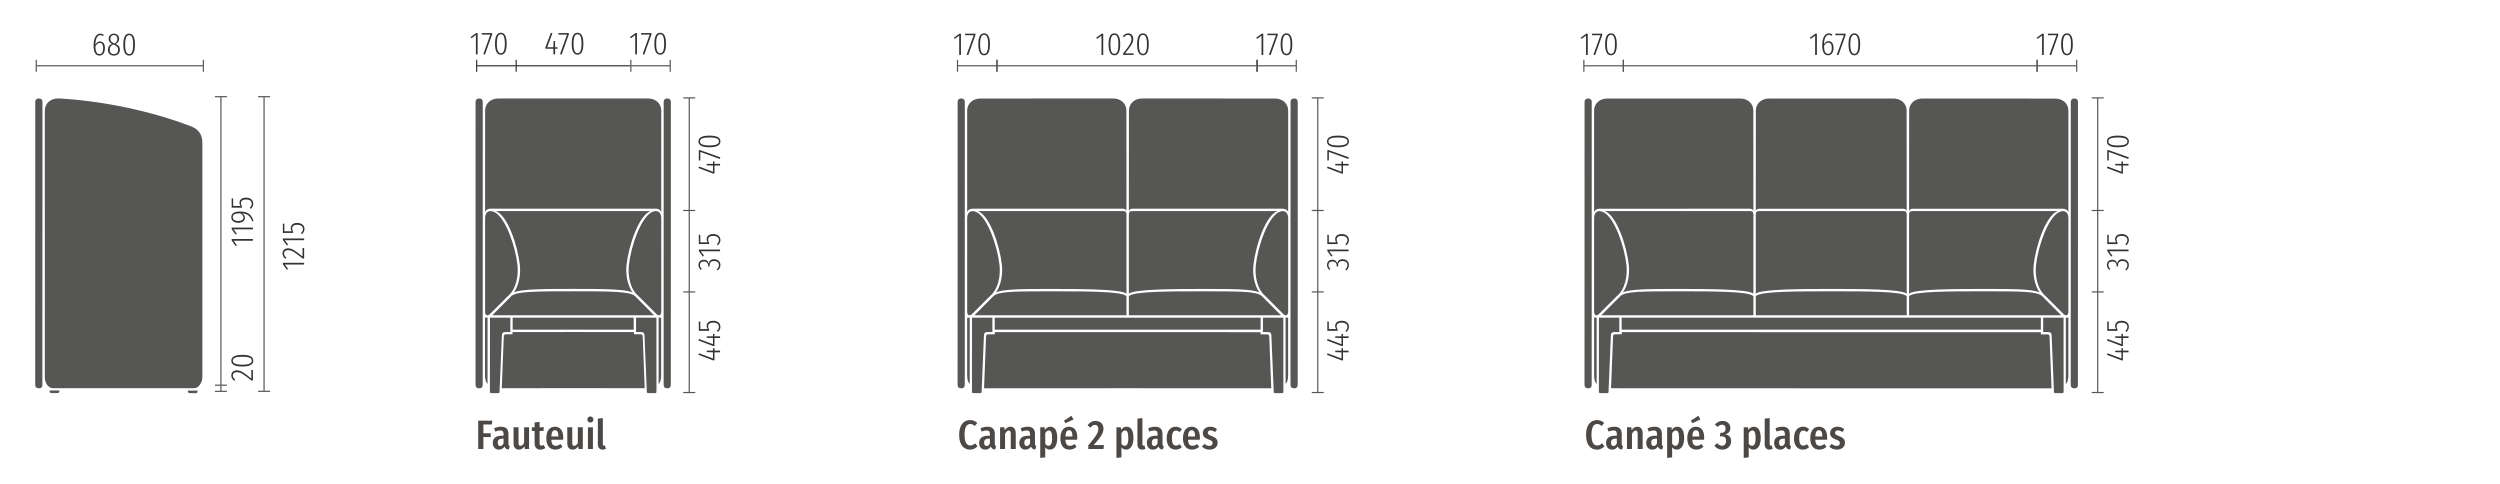 <?xml version="1.0" encoding="UTF-8"?>
<!-- Generator: Adobe Illustrator 26.2.1, SVG Export Plug-In . SVG Version: 6.00 Build 0)  -->
<svg xmlns="http://www.w3.org/2000/svg" xmlns:xlink="http://www.w3.org/1999/xlink" version="1.1" id="Ebene_1" x="0px" y="0px" viewBox="0 0 1420 275" style="enable-background:new 0 0 1420 275;" xml:space="preserve">
<style type="text/css">
	.st0{fill:#4C4846;}
	.st1{fill:#565655;}
	.st2{fill:none;stroke:#565655;stroke-width:0.679;stroke-miterlimit:3.864;}
	.st3{fill:#333333;}
	.st4{fill:none;stroke:#333333;stroke-width:0.679;stroke-miterlimit:3.864;}
</style>
<g>
	<path class="st0" d="M271.621,238.925h8.048l-0.322,2.185h-4.783v4.989h4.162v2.162h-4.162v6.783h-2.943V238.925z"></path>
	<path class="st0" d="M289.559,253.457l-0.598,1.886c-1.219-0.138-2.024-0.575-2.415-1.747c-0.782,1.311-1.955,1.793-3.173,1.793   c-2.139,0-3.472-1.563-3.472-3.794c0-2.645,1.748-4.093,5.013-4.093h1.104v-0.874c0-1.472-0.483-2.139-1.863-2.139   c-0.851,0-1.793,0.229-2.852,0.644l-0.644-1.886c1.311-0.574,2.713-0.873,3.955-0.873c2.989,0,4.185,1.586,4.185,4.116v5.519   C288.8,252.836,289.007,253.228,289.559,253.457z M286.018,251.778v-2.598h-0.805c-1.541,0-2.483,0.598-2.483,2.23   c0,1.287,0.529,1.932,1.403,1.932C284.959,253.343,285.581,252.79,286.018,251.778z"></path>
	<path class="st0" d="M300.507,255.044h-2.461l-0.138-1.609c-0.759,1.219-1.748,1.954-3.196,1.954c-1.886,0-3.012-1.402-3.012-3.518   v-9.176h2.828v8.945c0,1.058,0.368,1.609,1.127,1.609c0.828,0,1.495-0.667,2.023-1.701v-8.854h2.829V255.044z"></path>
	<path class="st0" d="M309.753,254.469c-0.782,0.621-1.817,0.92-2.736,0.92c-2.254,0-3.357-1.402-3.357-3.564v-7.059h-1.563v-2.07   h1.563v-2.736l2.828-0.345v3.081h2.461l-0.299,2.07h-2.162v7.059c0,0.806,0.299,1.288,1.081,1.288c0.391,0,0.736-0.138,1.173-0.391   L309.753,254.469z"></path>
	<path class="st0" d="M319.849,249.778h-6.691c0.161,2.69,1.104,3.449,2.506,3.449c0.966,0,1.748-0.322,2.667-1.035l1.173,1.563   c-0.989,0.92-2.299,1.633-4.024,1.633c-3.334,0-5.174-2.392-5.174-6.415c0-3.955,1.725-6.6,4.875-6.6   c2.967,0,4.737,2.139,4.737,6.186C319.918,248.974,319.872,249.434,319.849,249.778z M317.158,247.755   c0-2.254-0.575-3.381-1.954-3.381c-1.173,0-1.909,0.851-2.047,3.541h4.001V247.755z"></path>
	<path class="st0" d="M331.027,255.044h-2.46l-0.138-1.609c-0.759,1.219-1.748,1.954-3.196,1.954c-1.886,0-3.012-1.402-3.012-3.518   v-9.176h2.828v8.945c0,1.058,0.368,1.609,1.127,1.609c0.828,0,1.495-0.667,2.023-1.701v-8.854h2.829V255.044z"></path>
	<path class="st0" d="M337.054,238.304c0,0.966-0.69,1.701-1.725,1.701c-1.012,0-1.725-0.759-1.725-1.701   c0-0.989,0.712-1.748,1.725-1.748C336.364,236.556,337.054,237.314,337.054,238.304z M336.778,255.044h-2.829v-12.325h2.829   V255.044z"></path>
	<path class="st0" d="M339.585,252.469v-14.694l2.828-0.299v14.901c0,0.437,0.161,0.735,0.598,0.735   c0.207,0,0.414-0.069,0.552-0.115l0.552,1.955c-0.414,0.229-1.081,0.437-1.771,0.437   C340.643,255.389,339.585,254.285,339.585,252.469z"></path>
</g>
<g>
	<path class="st0" d="M555.117,240.258l-1.449,1.702c-0.805-0.736-1.61-1.127-2.53-1.127c-1.885,0-3.265,1.518-3.265,6.14   c0,4.461,1.357,6.07,3.289,6.07c1.126,0,1.931-0.598,2.69-1.241l1.403,1.655c-0.874,0.989-2.345,1.932-4.231,1.932   c-3.679,0-6.231-2.736-6.231-8.416c0-5.656,2.69-8.37,6.231-8.37C552.679,238.603,553.944,239.2,555.117,240.258z"></path>
	<path class="st0" d="M565.812,253.457l-0.598,1.886c-1.219-0.138-2.024-0.575-2.415-1.747c-0.782,1.311-1.955,1.793-3.173,1.793   c-2.139,0-3.472-1.563-3.472-3.794c0-2.645,1.748-4.093,5.013-4.093h1.104v-0.874c0-1.472-0.483-2.139-1.863-2.139   c-0.851,0-1.793,0.229-2.852,0.644l-0.644-1.886c1.311-0.574,2.713-0.873,3.955-0.873c2.989,0,4.185,1.586,4.185,4.116v5.519   C565.053,252.836,565.26,253.228,565.812,253.457z M562.271,251.778v-2.598h-0.805c-1.541,0-2.483,0.598-2.483,2.23   c0,1.287,0.529,1.932,1.403,1.932C561.212,253.343,561.833,252.79,562.271,251.778z"></path>
	<path class="st0" d="M576.943,246.122v8.922h-2.828v-8.554c0-1.334-0.345-1.955-1.127-1.955s-1.495,0.713-2.115,1.908v8.601h-2.829   v-12.349h2.438l0.23,1.656c0.828-1.242,1.793-1.978,3.219-1.978C575.794,242.374,576.943,243.753,576.943,246.122z"></path>
	<path class="st0" d="M588.627,253.457l-0.598,1.886c-1.219-0.138-2.024-0.575-2.415-1.747c-0.782,1.311-1.955,1.793-3.173,1.793   c-2.139,0-3.472-1.563-3.472-3.794c0-2.645,1.748-4.093,5.013-4.093h1.104v-0.874c0-1.472-0.483-2.139-1.863-2.139   c-0.851,0-1.793,0.229-2.852,0.644l-0.644-1.886c1.311-0.574,2.713-0.873,3.955-0.873c2.989,0,4.185,1.586,4.185,4.116v5.519   C587.869,252.836,588.076,253.228,588.627,253.457z M585.086,251.778v-2.598h-0.805c-1.541,0-2.483,0.598-2.483,2.23   c0,1.287,0.529,1.932,1.403,1.932C584.028,253.343,584.649,252.79,585.086,251.778z"></path>
	<path class="st0" d="M600.518,248.835c0,3.979-1.563,6.554-4.185,6.554c-1.104,0-1.978-0.46-2.644-1.334v5.727l-2.829,0.321   v-17.407h2.483l0.138,1.495c0.851-1.242,1.908-1.816,3.15-1.816C599.23,242.374,600.518,244.719,600.518,248.835z M597.597,248.858   c0-3.312-0.667-4.346-1.862-4.346c-0.851,0-1.541,0.689-2.046,1.563v5.933c0.482,0.759,1.081,1.219,1.862,1.219   C596.792,253.228,597.597,252.077,597.597,248.858z"></path>
	<path class="st0" d="M611.834,249.778h-6.691c0.161,2.69,1.104,3.449,2.506,3.449c0.966,0,1.748-0.322,2.667-1.035l1.173,1.563   c-0.989,0.92-2.299,1.633-4.024,1.633c-3.334,0-5.174-2.392-5.174-6.415c0-3.955,1.725-6.6,4.875-6.6   c2.967,0,4.737,2.139,4.737,6.186C611.903,248.974,611.857,249.434,611.834,249.778z M605.143,240.351l-0.805-1.403l4.254-2.806   l1.15,2.116L605.143,240.351z M609.144,247.755c0-2.254-0.575-3.381-1.954-3.381c-1.173,0-1.909,0.851-2.047,3.541h4.001V247.755z"></path>
	<path class="st0" d="M626.761,243.362c0,2.668-1.265,4.576-5.542,9.428h5.84l-0.299,2.254h-8.6v-2.093   c4.622-5.519,5.68-7.105,5.68-9.404c0-1.472-0.736-2.23-1.885-2.23c-0.989,0-1.656,0.506-2.507,1.586l-1.702-1.287   c1.127-1.656,2.622-2.53,4.484-2.53C625.128,239.085,626.761,240.971,626.761,243.362z"></path>
	<path class="st0" d="M643.803,248.835c0,3.979-1.563,6.554-4.185,6.554c-1.104,0-1.978-0.46-2.644-1.334v5.727l-2.829,0.321   v-17.407h2.483l0.138,1.495c0.851-1.242,1.908-1.816,3.15-1.816C642.516,242.374,643.803,244.719,643.803,248.835z    M640.883,248.858c0-3.312-0.667-4.346-1.862-4.346c-0.851,0-1.541,0.689-2.046,1.563v5.933c0.483,0.759,1.081,1.219,1.862,1.219   C640.078,253.228,640.883,252.077,640.883,248.858z"></path>
	<path class="st0" d="M646.06,252.469v-14.694l2.828-0.299v14.901c0,0.437,0.161,0.735,0.598,0.735c0.207,0,0.414-0.069,0.552-0.115   l0.552,1.955c-0.414,0.229-1.081,0.437-1.771,0.437C647.117,255.389,646.06,254.285,646.06,252.469z"></path>
	<path class="st0" d="M661.053,253.457l-0.598,1.886c-1.219-0.138-2.024-0.575-2.415-1.747c-0.782,1.311-1.955,1.793-3.173,1.793   c-2.139,0-3.472-1.563-3.472-3.794c0-2.645,1.748-4.093,5.013-4.093h1.104v-0.874c0-1.472-0.483-2.139-1.863-2.139   c-0.851,0-1.793,0.229-2.852,0.644l-0.644-1.886c1.311-0.574,2.713-0.873,3.955-0.873c2.989,0,4.185,1.586,4.185,4.116v5.519   C660.294,252.836,660.501,253.228,661.053,253.457z M657.512,251.778v-2.598h-0.805c-1.541,0-2.483,0.598-2.483,2.23   c0,1.287,0.529,1.932,1.403,1.932C656.454,253.343,657.075,252.79,657.512,251.778z"></path>
	<path class="st0" d="M671.289,243.776l-1.219,1.633c-0.69-0.529-1.334-0.828-2.093-0.828c-1.449,0-2.322,1.15-2.322,4.347   s0.943,4.185,2.299,4.185c0.805,0,1.357-0.299,2.069-0.805l1.265,1.679c-0.989,0.896-2.116,1.402-3.449,1.402   c-3.196,0-5.151-2.322-5.151-6.415c0-4.116,2-6.6,5.104-6.6C669.219,242.374,670.276,242.834,671.289,243.776z"></path>
	<path class="st0" d="M681.477,249.778h-6.691c0.161,2.69,1.104,3.449,2.506,3.449c0.966,0,1.748-0.322,2.667-1.035l1.173,1.563   c-0.989,0.92-2.299,1.633-4.024,1.633c-3.334,0-5.174-2.392-5.174-6.415c0-3.955,1.725-6.6,4.875-6.6   c2.967,0,4.737,2.139,4.737,6.186C681.546,248.974,681.5,249.434,681.477,249.778z M678.787,247.755   c0-2.254-0.575-3.381-1.955-3.381c-1.173,0-1.909,0.851-2.047,3.541h4.001V247.755z"></path>
	<path class="st0" d="M691.275,243.822l-1.081,1.587c-0.874-0.598-1.701-0.943-2.621-0.943c-0.966,0-1.541,0.483-1.541,1.357   c0,0.805,0.391,1.219,2.253,1.886c2.138,0.759,3.334,1.725,3.334,3.816c0,2.461-2.046,3.863-4.599,3.863   c-1.817,0-3.312-0.713-4.3-1.725l1.38-1.54c0.851,0.712,1.793,1.172,2.828,1.172c1.104,0,1.817-0.574,1.817-1.563   c0-1.104-0.506-1.472-2.392-2.161c-2.23-0.782-3.15-1.909-3.15-3.61c0-2.023,1.656-3.587,4.231-3.587   C688.976,242.374,690.264,242.902,691.275,243.822z"></path>
</g>
<g>
	<path class="st0" d="M911.202,240.258l-1.448,1.702c-0.805-0.736-1.609-1.127-2.529-1.127c-1.886,0-3.266,1.518-3.266,6.14   c0,4.461,1.356,6.07,3.288,6.07c1.127,0,1.932-0.598,2.69-1.241l1.403,1.655c-0.874,0.989-2.346,1.932-4.231,1.932   c-3.68,0-6.231-2.736-6.231-8.416c0-5.656,2.69-8.37,6.231-8.37C908.765,238.603,910.029,239.2,911.202,240.258z"></path>
	<path class="st0" d="M921.897,253.457l-0.599,1.886c-1.219-0.138-2.023-0.575-2.414-1.747c-0.782,1.311-1.955,1.793-3.174,1.793   c-2.138,0-3.472-1.563-3.472-3.794c0-2.645,1.747-4.093,5.013-4.093h1.104v-0.874c0-1.472-0.482-2.139-1.862-2.139   c-0.851,0-1.794,0.229-2.852,0.644l-0.644-1.886c1.311-0.574,2.713-0.873,3.955-0.873c2.989,0,4.186,1.586,4.186,4.116v5.519   C921.139,252.836,921.345,253.228,921.897,253.457z M918.355,251.778v-2.598h-0.805c-1.54,0-2.483,0.598-2.483,2.23   c0,1.287,0.529,1.932,1.402,1.932C917.298,253.343,917.919,252.79,918.355,251.778z"></path>
	<path class="st0" d="M933.029,246.122v8.922H930.2v-8.554c0-1.334-0.345-1.955-1.126-1.955c-0.782,0-1.495,0.713-2.116,1.908v8.601   h-2.828v-12.349h2.438l0.229,1.656c0.828-1.242,1.794-1.978,3.22-1.978C931.879,242.374,933.029,243.753,933.029,246.122z"></path>
	<path class="st0" d="M944.714,253.457l-0.599,1.886c-1.219-0.138-2.023-0.575-2.414-1.747c-0.782,1.311-1.955,1.793-3.174,1.793   c-2.138,0-3.472-1.563-3.472-3.794c0-2.645,1.747-4.093,5.013-4.093h1.104v-0.874c0-1.472-0.482-2.139-1.862-2.139   c-0.851,0-1.794,0.229-2.852,0.644l-0.644-1.886c1.311-0.574,2.713-0.873,3.955-0.873c2.989,0,4.186,1.586,4.186,4.116v5.519   C943.955,252.836,944.161,253.228,944.714,253.457z M941.172,251.778v-2.598h-0.805c-1.54,0-2.483,0.598-2.483,2.23   c0,1.287,0.529,1.932,1.402,1.932C940.114,253.343,940.735,252.79,941.172,251.778z"></path>
	<path class="st0" d="M956.604,248.835c0,3.979-1.563,6.554-4.186,6.554c-1.104,0-1.978-0.46-2.645-1.334v5.727l-2.828,0.321   v-17.407h2.483l0.138,1.495c0.852-1.242,1.909-1.816,3.15-1.816C955.316,242.374,956.604,244.719,956.604,248.835z    M953.684,248.858c0-3.312-0.667-4.346-1.862-4.346c-0.851,0-1.541,0.689-2.047,1.563v5.933c0.483,0.759,1.081,1.219,1.863,1.219   C952.879,253.228,953.684,252.077,953.684,248.858z"></path>
	<path class="st0" d="M967.92,249.778h-6.691c0.16,2.69,1.104,3.449,2.506,3.449c0.966,0,1.748-0.322,2.668-1.035l1.173,1.563   c-0.989,0.92-2.3,1.633-4.024,1.633c-3.334,0-5.174-2.392-5.174-6.415c0-3.955,1.725-6.6,4.875-6.6   c2.966,0,4.736,2.139,4.736,6.186C967.988,248.974,967.942,249.434,967.92,249.778z M961.229,240.351l-0.806-1.403l4.255-2.806   l1.149,2.116L961.229,240.351z M965.229,247.755c0-2.254-0.575-3.381-1.955-3.381c-1.173,0-1.908,0.851-2.046,3.541h4.001V247.755z   "></path>
	<path class="st0" d="M982.848,243.063c0,1.932-1.035,3.15-2.967,3.656c2.023,0.253,3.403,1.495,3.403,3.84   c0,2.599-1.84,4.829-5.036,4.829c-1.908,0-3.334-0.781-4.507-2.253l1.609-1.403c0.897,0.966,1.656,1.449,2.76,1.449   c1.334,0,2.3-0.966,2.3-2.736c0-2.047-1.104-2.599-2.576-2.599h-0.988l0.321-2.001h0.667c1.334,0,2.3-0.827,2.3-2.483   c0-1.38-0.782-2.139-2.001-2.139c-0.988,0-1.839,0.46-2.621,1.288l-1.448-1.449c1.287-1.333,2.736-1.978,4.392-1.978   C981.215,239.085,982.848,240.902,982.848,243.063z"></path>
	<path class="st0" d="M1000.097,248.835c0,3.979-1.563,6.554-4.186,6.554c-1.104,0-1.978-0.46-2.645-1.334v5.727l-2.828,0.321   v-17.407h2.483l0.138,1.495c0.852-1.242,1.909-1.816,3.15-1.816C998.809,242.374,1000.097,244.719,1000.097,248.835z    M997.176,248.858c0-3.312-0.667-4.346-1.862-4.346c-0.851,0-1.541,0.689-2.047,1.563v5.933c0.483,0.759,1.081,1.219,1.863,1.219   C996.371,253.228,997.176,252.077,997.176,248.858z"></path>
	<path class="st0" d="M1002.353,252.469v-14.694l2.829-0.299v14.901c0,0.437,0.16,0.735,0.598,0.735   c0.207,0,0.414-0.069,0.552-0.115l0.552,1.955c-0.414,0.229-1.081,0.437-1.771,0.437   C1003.41,255.389,1002.353,254.285,1002.353,252.469z"></path>
	<path class="st0" d="M1017.347,253.457l-0.599,1.886c-1.219-0.138-2.023-0.575-2.414-1.747c-0.782,1.311-1.955,1.793-3.174,1.793   c-2.138,0-3.472-1.563-3.472-3.794c0-2.645,1.747-4.093,5.013-4.093h1.104v-0.874c0-1.472-0.482-2.139-1.862-2.139   c-0.851,0-1.794,0.229-2.852,0.644l-0.644-1.886c1.311-0.574,2.713-0.873,3.955-0.873c2.989,0,4.186,1.586,4.186,4.116v5.519   C1016.588,252.836,1016.794,253.228,1017.347,253.457z M1013.805,251.778v-2.598H1013c-1.54,0-2.483,0.598-2.483,2.23   c0,1.287,0.529,1.932,1.402,1.932C1012.747,253.343,1013.368,252.79,1013.805,251.778z"></path>
	<path class="st0" d="M1027.581,243.776l-1.219,1.633c-0.689-0.529-1.333-0.828-2.092-0.828c-1.449,0-2.323,1.15-2.323,4.347   s0.943,4.185,2.3,4.185c0.805,0,1.356-0.299,2.069-0.805l1.265,1.679c-0.988,0.896-2.115,1.402-3.449,1.402   c-3.196,0-5.15-2.322-5.15-6.415c0-4.116,2-6.6,5.104-6.6C1025.512,242.374,1026.569,242.834,1027.581,243.776z"></path>
	<path class="st0" d="M1037.771,249.778h-6.691c0.16,2.69,1.104,3.449,2.506,3.449c0.966,0,1.748-0.322,2.668-1.035l1.173,1.563   c-0.989,0.92-2.3,1.633-4.024,1.633c-3.334,0-5.174-2.392-5.174-6.415c0-3.955,1.725-6.6,4.875-6.6   c2.966,0,4.736,2.139,4.736,6.186C1037.839,248.974,1037.793,249.434,1037.771,249.778z M1035.08,247.755   c0-2.254-0.575-3.381-1.955-3.381c-1.173,0-1.908,0.851-2.046,3.541h4.001V247.755z"></path>
	<path class="st0" d="M1047.567,243.822l-1.08,1.587c-0.874-0.598-1.702-0.943-2.622-0.943c-0.966,0-1.54,0.483-1.54,1.357   c0,0.805,0.391,1.219,2.253,1.886c2.139,0.759,3.335,1.725,3.335,3.816c0,2.461-2.047,3.863-4.6,3.863   c-1.816,0-3.311-0.713-4.3-1.725l1.38-1.54c0.851,0.712,1.793,1.172,2.828,1.172c1.104,0,1.816-0.574,1.816-1.563   c0-1.104-0.506-1.472-2.392-2.161c-2.23-0.782-3.15-1.909-3.15-3.61c0-2.023,1.656-3.587,4.231-3.587   C1045.269,242.374,1046.556,242.902,1047.567,243.822z"></path>
</g>
<g>
	<path class="st1" d="M28.224,221.775l-0.034,0.806c0,0,0.305,0.699,0.684,0.699h4.083c0.381,0,0.703-0.684,0.703-0.684l0.086-0.816   L28.224,221.775z"></path>
	<path class="st1" d="M106.641,221.845l0.115,0.77c0,0,0.319,0.684,0.703,0.684h4.083c0.381,0,0.686-0.698,0.686-0.698l-0.029-0.718   L106.641,221.845z"></path>
	<path class="st1" d="M25.466,62.727c0-4.082,3.442-7.07,8.126-6.804c23.931,1.361,51.42,6.804,74.952,15.85   c4.016,1.543,6.404,4.401,6.404,9.432l-0.003,133.188c0,2.724-2.042,6.122-4.761,6.122H30.225c-2.721,0-4.761-2.719-4.761-6.122   L25.466,62.727z"></path>
	<path class="st1" d="M20.024,57.975c0-1.512,0.914-2.052,2.042-2.052c1.126,0,2.04,0.54,2.04,2.052l-0.024,160.57   c-0.045,1.384-0.626,1.999-1.958,2.013c-1.414,0.017-2.081-0.677-2.124-2.013L20.024,57.975z"></path>
</g>
<path class="st2" d="M125.491,54.922v167.357 M122.088,222.279h6.804"></path>
<line class="st2" x1="122.087" y1="54.923" x2="128.891" y2="54.923"></line>
<path class="st2" d="M146.579,54.923h6.802 M149.98,54.923V222.28 M146.579,222.28h6.802"></path>
<line class="st2" x1="122.087" y1="218.783" x2="128.891" y2="218.783"></line>
<g>
	<path class="st3" d="M172.751,149.254v0.99h-10.965l1.836,2.539l-0.702,0.468l-2.251-3.151v-0.846H172.751z"></path>
	<path class="st3" d="M163.55,141.045c2.341,0,3.926,1.171,8.301,4.664v-4.934l0.9,0.145v5.905h-0.847   c-4.825-3.854-6.211-4.735-8.318-4.735c-1.44,0-2.25,0.756-2.25,1.926c0,0.973,0.504,1.657,1.35,2.305l-0.504,0.685   c-1.152-0.864-1.71-1.818-1.71-3.024C160.472,142.144,161.768,141.045,163.55,141.045z"></path>
	<path class="st3" d="M172.751,135.43v0.99h-10.965l1.836,2.539l-0.702,0.469l-2.251-3.151v-0.846H172.751z"></path>
	<path class="st3" d="M161.516,127.131v4.213h4.178c-0.343-0.504-0.576-1.062-0.576-1.782c0-1.765,1.368-2.935,3.744-2.935   c2.432,0,4.088,1.333,4.088,3.403c0,1.261-0.54,2.197-1.459,2.971l-0.558-0.63c0.756-0.648,1.152-1.333,1.152-2.341   c0-1.458-1.188-2.358-3.241-2.358c-2.089,0-2.898,0.882-2.898,2.143c0,0.702,0.197,1.152,0.558,1.729v0.756h-5.834v-5.329   L161.516,127.131z"></path>
</g>
<g>
	<path class="st3" d="M134.462,210.364c2.341,0,3.926,1.171,8.301,4.663v-4.934l0.9,0.145v5.906h-0.847   c-4.825-3.854-6.211-4.736-8.318-4.736c-1.44,0-2.25,0.756-2.25,1.927c0,0.972,0.504,1.657,1.35,2.305l-0.504,0.685   c-1.152-0.865-1.71-1.818-1.71-3.025C131.384,211.463,132.68,210.364,134.462,210.364z"></path>
	<path class="st3" d="M137.631,201.562c4.268,0,6.23,1.152,6.23,3.295c0,2.178-1.999,3.33-6.248,3.33   c-4.268,0-6.229-1.152-6.229-3.33C131.384,202.715,133.364,201.562,137.631,201.562z M137.613,207.144   c3.889,0,5.401-0.81,5.401-2.286c0-1.459-1.477-2.251-5.384-2.251c-3.906,0-5.401,0.774-5.401,2.251   C132.229,206.315,133.725,207.144,137.613,207.144z"></path>
</g>
<g>
	<path class="st3" d="M143.663,135.737v0.99h-10.966l1.837,2.539l-0.702,0.469l-2.251-3.151v-0.846H143.663z"></path>
	<path class="st3" d="M143.663,129.275v0.99h-10.966l1.837,2.539l-0.702,0.468l-2.251-3.151v-0.846H143.663z"></path>
	<path class="st3" d="M136.263,120.148c4.825,0,6.536,1.854,7.742,5.312l-0.773,0.252c-0.973-2.737-2.449-4.339-5.708-4.52   c1.008,0.576,1.62,1.422,1.62,2.485c0,1.62-1.423,2.881-3.799,2.881c-2.611,0-3.962-1.387-3.962-3.187   C131.383,121.174,133.13,120.148,136.263,120.148z M136.461,121.156c-2.971,0-4.249,0.648-4.249,2.179   c0,1.351,0.99,2.197,3.15,2.197c1.944,0,2.935-0.792,2.935-2.017C138.297,122.543,137.649,121.805,136.461,121.156z"></path>
	<path class="st3" d="M132.428,112.768v4.213h4.177c-0.342-0.504-0.576-1.062-0.576-1.782c0-1.765,1.369-2.935,3.745-2.935   c2.431,0,4.088,1.333,4.088,3.403c0,1.261-0.54,2.197-1.459,2.971l-0.558-0.63c0.756-0.648,1.152-1.333,1.152-2.341   c0-1.458-1.188-2.358-3.241-2.358c-2.089,0-2.899,0.882-2.899,2.143c0,0.702,0.198,1.152,0.559,1.729v0.756h-5.834v-5.329   L132.428,112.768z"></path>
</g>
<line class="st2" x1="20.588" y1="37.367" x2="115.513" y2="37.367"></line>
<line class="st2" x1="20.588" y1="40.768" x2="20.588" y2="33.966"></line>
<line class="st2" x1="115.512" y1="40.768" x2="115.512" y2="33.966"></line>
<g>
	<path class="st3" d="M59.603,27.315c0,2.791-1.296,4.268-3.097,4.268c-2.431,0-3.349-2.323-3.349-5.636   c0-4.357,1.458-6.842,3.817-6.842c0.81,0,1.422,0.27,1.962,0.72l-0.432,0.667c-0.486-0.36-0.954-0.541-1.548-0.541   c-1.692,0-2.701,2.053-2.791,5.33c0.648-1.098,1.549-1.746,2.665-1.746C58.342,23.534,59.603,24.722,59.603,27.315z M58.595,27.351   c0-2.143-0.811-2.989-1.909-2.989c-1.044,0-1.909,0.774-2.503,1.98c0.054,2.827,0.702,4.394,2.323,4.394   C57.892,30.736,58.595,29.458,58.595,27.351z"></path>
	<path class="st3" d="M68.099,28.251c0,2.07-1.404,3.331-3.439,3.331c-2.071,0-3.385-1.314-3.385-3.313   c0-1.603,0.811-2.719,2.323-3.385c-1.314-0.648-1.873-1.44-1.873-2.755c0-2.017,1.422-3.025,2.971-3.025   c1.513,0,2.971,0.937,2.971,3.007c0,1.278-0.594,2.107-1.945,2.881C67.36,25.73,68.099,26.631,68.099,28.251z M67.072,28.251   c0-1.495-0.63-2.089-2.269-2.809l-0.522-0.216c-1.368,0.63-1.98,1.548-1.98,3.043c0,1.71,0.972,2.484,2.377,2.484   C66.118,30.754,67.072,29.962,67.072,28.251z M64.569,24.488l0.504,0.216c1.116-0.702,1.603-1.44,1.603-2.575   c0-1.548-0.811-2.232-1.981-2.232c-1.134,0-1.98,0.684-1.98,2.232C62.715,23.426,63.327,23.912,64.569,24.488z"></path>
	<path class="st3" d="M76.667,25.353c0,4.267-1.152,6.23-3.295,6.23c-2.179,0-3.331-1.999-3.331-6.248   c0-4.267,1.152-6.23,3.331-6.23C75.514,19.104,76.667,21.085,76.667,25.353z M71.085,25.334c0,3.889,0.81,5.402,2.287,5.402   c1.458,0,2.25-1.477,2.25-5.384s-0.774-5.402-2.25-5.402C71.913,19.951,71.085,21.445,71.085,25.334z"></path>
</g>
<g>
	<path class="st1" d="M900.026,57.99c0-1.512,0.912-2.052,2.04-2.052s2.042,0.54,2.042,2.052l-0.026,160.57   c-0.046,1.384-0.626,1.999-1.958,2.013c-1.414,0.017-2.081-0.677-2.124-2.013L900.026,57.99z"></path>
	<path class="st1" d="M1176.206,57.99c0-1.512,0.914-2.052,2.04-2.052c1.128,0,2.042,0.54,2.042,2.052l-0.026,160.57   c-0.046,1.384-0.626,1.999-1.958,2.013c-1.414,0.017-2.081-0.677-2.124-2.013L1176.206,57.99z"></path>
	<path class="st1" d="M919.764,180.423l-11.57-0.005c0,0-0.005,25.997-0.029,42.183c0,0.374,0.305,0.698,0.689,0.698h4.08   c0.384,0,0.684-0.24,0.703-0.684c0.134-3.254,0.734-17.616,1.332-31.973c0.057-1.361,0.458-2.04,2.042-2.04h2.746L919.764,180.423z   "></path>
	<path class="st1" d="M1160.53,180.423l11.57-0.005c0,0,0.008,25.997,0.029,42.183c0,0.374-0.307,0.698-0.686,0.698h-4.083   c-0.381,0-0.686-0.24-0.703-0.684c-0.134-3.254-0.732-17.616-1.332-31.973c-0.057-1.361-0.456-2.04-2.04-2.04h-2.748   L1160.53,180.423z"></path>
</g>
<polygon class="st1" points="1040.148,180.437 1159.202,180.437 1159.202,187.243 1040.148,187.243 921.091,187.243   921.091,180.437 "></polygon>
<g>
	<path class="st1" d="M905.446,123.972c0-4.082,2.741-4.8,5.441-3.403c6.125,3.173,11.721,19.097,12.926,29.935   c0.679,6.12-0.679,13.781-5.443,17.69l-10.205,10.205c-1.358,1.359-2.719,0.679-2.719-1.361V123.972z"></path>
	<path class="st1" d="M1174.848,123.972c0-4.082-2.741-4.8-5.441-3.403c-6.122,3.173-11.721,19.097-12.926,29.935   c-0.682,6.12,0.679,13.781,5.443,17.69l10.205,10.205c1.361,1.359,2.719,0.679,2.719-1.361V123.972z"></path>
	<path class="st1" d="M953.066,165.47c-20.41,0-29.933,0-32.693,2.724l-10.848,10.884h43.541h42.859v-10.884   C993.168,165.47,973.476,165.47,953.066,165.47"></path>
	<path class="st1" d="M995.926,166.83c-2.719-2.719-27.674-2.719-42.852-2.719c-15.178,0-27.451,0-31.301,2.04   c2.981-4.171,3.963-10.594,3.401-15.648c-1.205-10.836-6.804-27.891-13.606-30.615h82.318c1.385,0,2.04,0.329,2.04,2.045V166.83z"></path>
	<path class="st1" d="M1127.227,165.47c20.41,0,29.933,0,32.693,2.724l10.845,10.884h-43.538h-42.862v-10.884   C1087.125,165.47,1106.817,165.47,1127.227,165.47"></path>
	<path class="st1" d="M1084.365,166.83c2.724-2.719,27.677-2.719,42.854-2.719c15.178,0,27.454,0,31.304,2.04   c-2.986-4.171-3.965-10.594-3.404-15.648c1.205-10.836,6.804-27.891,13.608-30.615h-82.32c-1.384,0-2.042,0.329-2.042,2.045V166.83   z"></path>
	<path class="st1" d="M1040.109,119.889h40.855c1.385,0,2.043,0.329,2.043,2.045v44.897c-2.722-2.72-27.675-2.72-42.852-2.72   c-15.178,0-40.148,0-42.869,2.72v-44.897c0-1.716,0.657-2.045,2.042-2.045H1040.109z"></path>
	<path class="st1" d="M1040.155,179.078h42.852v-10.884c-2.76-2.724-22.452-2.724-42.859-2.724c-20.41,0-40.104,0-42.862,2.724   v10.884H1040.155z"></path>
	<path class="st1" d="M953.066,55.957l-39.497,0.017c-4.685-0.267-8.124,2.721-8.124,6.801v57.812   c0.471-1.486,1.803-2.052,3.079-2.038l44.542-0.005l39.742-0.014c1.276-0.01,2.647-0.108,3.117,1.377l-0.038-57.146   c0-4.082-3.439-7.07-8.124-6.804C987.043,55.94,953.066,55.957,953.066,55.957"></path>
	<path class="st1" d="M1127.227,55.974l39.499,0.017c4.683-0.267,8.122,2.721,8.122,6.801v57.809   c-0.471-1.485-1.8-2.047-3.079-2.037h-44.542l-39.742-0.015c-1.276-0.014-2.644-0.113-3.12,1.373l0.041-57.144   c0-4.082,3.442-7.07,8.127-6.804C1093.25,55.957,1127.227,55.974,1127.227,55.974"></path>
	<path class="st1" d="M1040.153,118.562l-39.746-0.014c-1.277-0.015-2.65-0.113-3.12,1.372l0.04-57.144   c0-4.082,3.44-7.07,8.124-6.804c0.72-0.014,34.697,0,34.697,0s33.975-0.014,34.697,0c4.682-0.266,8.122,2.722,8.122,6.804   l0.04,57.144c-0.47-1.485-1.843-1.387-3.12-1.372L1040.153,118.562z"></path>
	<path class="st1" d="M1040.143,220.559l125.136,0.005c0,0-1.097-28.831-1.147-29.479c-0.051-0.651-0.348-1.148-1.198-1.148   c-0.847,0-3.744-0.016-3.744-0.016l0.003-1.232l-119.05-0.004h-0.122l-118.86-0.046l-0.024,1.222c0,0-2.868,0.026-3.718,0.026   c-0.847,0-1.147,0.499-1.195,1.147c-0.051,0.648-1.147,29.479-1.147,29.479l124.944,0.046H1040.143z"></path>
	<path class="st1" d="M906.905,218.047c0,0-1.43-0.931-1.447-4.8c-0.039-8.899,0-32.854,0-32.854h1.447V218.047z"></path>
	<path class="st1" d="M1173.386,218.092c0,0,1.43-0.931,1.447-4.8c0.039-8.902,0-32.854,0-32.854h-1.447V218.092z"></path>
	<path class="st1" d="M543.936,57.976c0-1.512,0.914-2.052,2.042-2.052c1.128,0,2.04,0.54,2.04,2.052l-0.024,160.57   c-0.045,1.384-0.626,1.999-1.958,2.013c-1.414,0.017-2.081-0.677-2.124-2.013L543.936,57.976z"></path>
	<path class="st1" d="M733.037,57.976c0-1.512,0.914-2.052,2.042-2.052c1.126,0,2.04,0.54,2.04,2.052l-0.024,160.57   c-0.045,1.384-0.626,1.999-1.96,2.013c-1.412,0.017-2.079-0.677-2.124-2.013L733.037,57.976z"></path>
	<path class="st1" d="M563.676,180.428l-11.57-0.005c0,0-0.008,25.995-0.029,42.185c0,0.37,0.307,0.691,0.686,0.691h4.08   c0.382,0,0.684-0.233,0.703-0.681c0.137-3.25,0.735-17.612,1.335-31.971c0.055-1.361,0.453-2.04,2.037-2.04h2.748L563.676,180.428z   "></path>
	<path class="st1" d="M717.36,180.428l11.57-0.005c0,0,0.005,25.995,0.027,42.185c0.002,0.37-0.305,0.691-0.687,0.691h-4.08   c-0.384,0-0.686-0.233-0.703-0.681c-0.137-3.25-0.734-17.612-1.332-31.971c-0.055-1.361-0.456-2.04-2.042-2.04h-2.746   L717.36,180.428z"></path>
</g>
<polygon class="st1" points="640.517,180.442 716.031,180.442 716.031,187.244 640.517,187.244 565.003,187.244 565.003,180.442 "></polygon>
<g>
	<path class="st1" d="M549.355,123.976c0-4.082,2.743-4.8,5.443-3.403c6.12,3.173,11.719,19.097,12.924,29.935   c0.682,6.12-0.679,13.781-5.441,17.69l-10.204,10.205c-1.364,1.359-2.722,0.679-2.722-1.365V123.976z"></path>
	<path class="st1" d="M731.678,123.976c0-4.082-2.741-4.8-5.443-3.403c-6.123,3.173-11.722,19.097-12.927,29.935   c-0.679,6.12,0.684,13.781,5.446,17.69l10.205,10.205c1.358,1.359,2.719,0.679,2.719-1.365V123.976z"></path>
	<path class="st1" d="M596.976,165.475c-20.41,0-29.933,0-32.69,2.724l-10.848,10.884h43.538h42.862v-10.884   C637.078,165.475,617.386,165.475,596.976,165.475"></path>
	<path class="st1" d="M639.838,166.834c-2.724-2.719-27.674-2.719-42.852-2.719c-15.18,0-27.456,0-31.303,2.04   c2.985-4.171,3.962-10.594,3.403-15.648c-1.205-10.836-6.804-27.891-13.608-30.615h82.318c1.387,0,2.042,0.329,2.042,2.04V166.834z   "></path>
	<path class="st1" d="M684.057,165.475c20.41,0,29.935,0,32.69,2.724l10.851,10.884h-43.541h-42.859v-10.884   C643.955,165.475,663.647,165.475,684.057,165.475"></path>
	<path class="st1" d="M641.198,166.834c2.719-2.719,27.674-2.719,42.852-2.719c15.175,0,27.454,0,31.301,2.04   c-2.983-4.171-3.963-10.594-3.401-15.648c1.205-10.836,6.804-27.891,13.606-30.615h-82.318c-1.385,0-2.04,0.329-2.04,2.04V166.834z   "></path>
	<path class="st1" d="M596.976,55.944l-39.497,0.017c-4.682-0.267-8.124,2.721-8.124,6.801v57.812   c0.471-1.486,1.803-2.05,3.079-2.04h44.542l39.742-0.02c1.279-0.009,2.647-0.108,3.12,1.378l-0.041-57.144   c0-4.082-3.442-7.07-8.124-6.804C630.953,55.927,596.976,55.944,596.976,55.944"></path>
	<path class="st1" d="M684.057,55.944l39.497,0.017c4.682-0.267,8.124,2.721,8.124,6.801v57.812c-0.468-1.486-1.8-2.05-3.077-2.04   h-44.544l-39.742-0.02c-1.276-0.009-2.647-0.108-3.117,1.378l0.038-57.144c0-4.082,3.442-7.07,8.124-6.804   C650.08,55.927,684.057,55.944,684.057,55.944"></path>
	<path class="st1" d="M640.574,220.512l81.497,0.041c0,0-1.097-28.831-1.147-29.479c-0.051-0.648-0.351-1.148-1.198-1.148   s-3.744-0.014-3.744-0.014l0.002-1.234l-75.41-0.04h-0.122l-75.42,0.012l-0.024,1.224c0,0-2.868,0.024-3.718,0.024   c-0.847,0-1.147,0.499-1.195,1.147c-0.051,0.648-1.15,29.479-1.15,29.479l81.507-0.012H640.574z"></path>
	<path class="st1" d="M550.797,218.078c0,0-1.428-0.931-1.445-4.8c-0.038-8.902,0-32.854,0-32.854h1.445V218.078z"></path>
	<path class="st1" d="M730.207,218.032c0,0,1.43-0.931,1.447-4.8c0.039-8.899,0-32.854,0-32.854h-1.447V218.032z"></path>
</g>
<line class="st2" x1="388.087" y1="222.96" x2="394.891" y2="222.96"></line>
<line class="st2" x1="391.49" y1="55.603" x2="391.49" y2="222.96"></line>
<line class="st2" x1="388.087" y1="165.814" x2="394.891" y2="165.814"></line>
<line class="st2" x1="388.087" y1="119.552" x2="394.891" y2="119.552"></line>
<line class="st2" x1="388.087" y1="55.602" x2="394.891" y2="55.602"></line>
<g>
	<path class="st3" d="M405.818,197.773v1.387h3.187v0.972h-3.187v4.556h-0.774l-8.318-3.15l0.323-0.865l7.923,2.971v-3.511   l-3.547-0.126v-0.846h3.547v-1.387H405.818z"></path>
	<path class="st3" d="M405.818,189.638v1.386h3.187v0.973h-3.187v4.556h-0.774l-8.318-3.151l0.323-0.863l7.923,2.971v-3.512   l-3.547-0.126v-0.847h3.547v-1.386H405.818z"></path>
	<path class="st3" d="M397.77,182.707v4.214h4.178c-0.343-0.504-0.576-1.062-0.576-1.782c0-1.765,1.368-2.936,3.744-2.936   c2.432,0,4.088,1.333,4.088,3.403c0,1.261-0.54,2.196-1.459,2.972l-0.558-0.631c0.756-0.648,1.152-1.332,1.152-2.341   c0-1.458-1.188-2.358-3.241-2.358c-2.089,0-2.898,0.882-2.898,2.143c0,0.702,0.197,1.152,0.558,1.729v0.756h-5.834v-5.329   L397.77,182.707z"></path>
</g>
<g>
	<path class="st3" d="M399.732,147.535c1.638,0,2.538,0.883,2.845,2.252c0.126-1.459,1.116-2.558,3.007-2.558   c2.089,0,3.619,1.314,3.619,3.331c0,1.297-0.522,2.232-1.566,3.061l-0.522-0.647c0.883-0.757,1.242-1.423,1.242-2.396   c0-1.422-1.062-2.322-2.772-2.322c-1.927,0-2.539,1.08-2.539,2.467v0.702l-0.81-0.126v-0.521c0-1.135-0.757-2.27-2.449-2.27   c-1.423,0-2.232,0.793-2.232,2.017c0,0.829,0.306,1.513,1.08,2.251l-0.54,0.559c-0.937-0.865-1.368-1.766-1.368-2.881   C396.726,148.652,398.04,147.535,399.732,147.535z"></path>
	<path class="st3" d="M409.005,141.74v0.99H398.04l1.836,2.539l-0.702,0.469l-2.251-3.151v-0.847H409.005z"></path>
	<path class="st3" d="M397.77,133.442v4.213h4.177c-0.342-0.504-0.576-1.062-0.576-1.782c0-1.765,1.369-2.935,3.746-2.935   c2.431,0,4.087,1.333,4.087,3.403c0,1.261-0.54,2.197-1.459,2.972l-0.558-0.631c0.756-0.648,1.152-1.333,1.152-2.341   c0-1.458-1.188-2.358-3.241-2.358c-2.089,0-2.898,0.882-2.898,2.143c0,0.702,0.197,1.152,0.558,1.729v0.756h-5.834v-5.329   L397.77,133.442z"></path>
</g>
<g>
	<path class="st3" d="M405.817,91.682v1.386h3.187v0.972h-3.187v4.556h-0.774l-8.318-3.151l0.324-0.864l7.922,2.971V94.04   l-3.547-0.126v-0.846h3.547v-1.386H405.817z"></path>
	<path class="st3" d="M397.715,85.292l11.434,4.087l-0.306,0.918L397.787,86.3v4.861h-0.864v-5.87H397.715z"></path>
	<path class="st3" d="M402.973,77.03c4.267,0,6.23,1.152,6.23,3.295c0,2.179-1.999,3.331-6.248,3.331   c-4.267,0-6.23-1.152-6.23-3.331C396.725,78.182,398.705,77.03,402.973,77.03z M402.955,82.611c3.889,0,5.402-0.81,5.402-2.287   c0-1.458-1.477-2.25-5.384-2.25s-5.402,0.774-5.402,2.25C397.571,81.783,399.065,82.611,402.955,82.611z"></path>
</g>
<line class="st2" x1="745.087" y1="222.96" x2="751.891" y2="222.96"></line>
<line class="st2" x1="748.49" y1="55.603" x2="748.49" y2="222.96"></line>
<line class="st2" x1="745.087" y1="165.814" x2="751.891" y2="165.814"></line>
<line class="st2" x1="745.087" y1="119.552" x2="751.891" y2="119.552"></line>
<line class="st2" x1="745.087" y1="55.602" x2="751.891" y2="55.602"></line>
<g>
	<path class="st3" d="M762.818,197.774v1.387h3.187v0.973h-3.187v4.555h-0.774l-8.318-3.15l0.323-0.864l7.923,2.971v-3.511   l-3.547-0.126v-0.847h3.547v-1.387H762.818z"></path>
	<path class="st3" d="M762.818,189.639v1.387h3.187v0.973h-3.187v4.555h-0.774l-8.318-3.15l0.323-0.864l7.923,2.971v-3.511   l-3.547-0.126v-0.847h3.547v-1.387H762.818z"></path>
	<path class="st3" d="M754.77,182.71v4.213h4.178c-0.343-0.504-0.576-1.062-0.576-1.782c0-1.765,1.368-2.936,3.744-2.936   c2.432,0,4.088,1.333,4.088,3.403c0,1.261-0.54,2.196-1.459,2.971l-0.558-0.63c0.756-0.648,1.152-1.332,1.152-2.341   c0-1.458-1.188-2.358-3.241-2.358c-2.089,0-2.898,0.882-2.898,2.143c0,0.702,0.197,1.152,0.558,1.729v0.756h-5.834v-5.329   L754.77,182.71z"></path>
</g>
<g>
	<path class="st3" d="M756.732,147.536c1.638,0,2.538,0.883,2.845,2.251c0.126-1.459,1.116-2.557,3.007-2.557   c2.089,0,3.619,1.314,3.619,3.331c0,1.296-0.522,2.232-1.566,3.061l-0.522-0.648c0.883-0.756,1.242-1.422,1.242-2.395   c0-1.423-1.062-2.322-2.772-2.322c-1.927,0-2.539,1.08-2.539,2.467v0.702l-0.81-0.126v-0.522c0-1.135-0.757-2.269-2.449-2.269   c-1.423,0-2.232,0.792-2.232,2.017c0,0.828,0.306,1.512,1.08,2.25l-0.54,0.559c-0.937-0.864-1.368-1.765-1.368-2.881   C753.726,148.652,755.04,147.536,756.732,147.536z"></path>
	<path class="st3" d="M766.005,141.74v0.99H755.04l1.836,2.539l-0.702,0.468l-2.251-3.15v-0.847H766.005z"></path>
	<path class="st3" d="M754.77,133.442v4.213h4.177c-0.342-0.504-0.576-1.062-0.576-1.782c0-1.765,1.369-2.936,3.746-2.936   c2.431,0,4.087,1.333,4.087,3.403c0,1.261-0.54,2.196-1.459,2.971l-0.558-0.63c0.756-0.648,1.152-1.332,1.152-2.341   c0-1.458-1.188-2.358-3.241-2.358c-2.089,0-2.898,0.882-2.898,2.143c0,0.702,0.197,1.152,0.558,1.729v0.756h-5.834v-5.329   L754.77,133.442z"></path>
</g>
<g>
	<path class="st3" d="M762.817,91.681v1.387h3.188v0.973h-3.188v4.555h-0.774l-8.318-3.15l0.324-0.864l7.923,2.971V94.04   l-3.547-0.126v-0.847h3.547v-1.387H762.817z"></path>
	<path class="st3" d="M754.715,85.291l11.434,4.088l-0.306,0.918L754.787,86.3v4.861h-0.864v-5.87H754.715z"></path>
	<path class="st3" d="M759.973,77.029c4.268,0,6.23,1.152,6.23,3.295c0,2.179-1.999,3.331-6.248,3.331   c-4.268,0-6.23-1.152-6.23-3.331C753.725,78.182,755.705,77.029,759.973,77.029z M759.955,82.611c3.889,0,5.401-0.811,5.401-2.287   c0-1.459-1.477-2.251-5.384-2.251s-5.401,0.774-5.401,2.251C754.571,81.782,756.065,82.611,759.955,82.611z"></path>
</g>
<line class="st2" x1="1188.087" y1="222.96" x2="1194.891" y2="222.96"></line>
<line class="st2" x1="1191.49" y1="55.603" x2="1191.49" y2="222.96"></line>
<line class="st2" x1="1188.087" y1="165.814" x2="1194.891" y2="165.814"></line>
<line class="st2" x1="1188.087" y1="119.552" x2="1194.891" y2="119.552"></line>
<line class="st2" x1="1188.087" y1="55.602" x2="1194.891" y2="55.602"></line>
<g>
	<path class="st3" d="M1205.818,197.772v1.387h3.187v0.973h-3.187v4.555h-0.774l-8.318-3.15l0.323-0.864l7.923,2.971v-3.511   l-3.547-0.126v-0.847h3.547v-1.387H1205.818z"></path>
	<path class="st3" d="M1205.818,189.637v1.387h3.187v0.973h-3.187v4.555h-0.774l-8.318-3.15l0.323-0.864l7.923,2.971v-3.511   l-3.547-0.126v-0.847h3.547v-1.387H1205.818z"></path>
	<path class="st3" d="M1197.77,182.708v4.213h4.178c-0.343-0.504-0.576-1.062-0.576-1.782c0-1.765,1.368-2.936,3.744-2.936   c2.432,0,4.088,1.333,4.088,3.403c0,1.261-0.54,2.196-1.459,2.971l-0.558-0.63c0.756-0.648,1.152-1.332,1.152-2.341   c0-1.458-1.188-2.358-3.241-2.358c-2.089,0-2.898,0.882-2.898,2.143c0,0.702,0.197,1.152,0.558,1.729v0.756h-5.834v-5.329   L1197.77,182.708z"></path>
</g>
<g>
	<path class="st3" d="M1199.732,147.536c1.638,0,2.538,0.883,2.845,2.251c0.126-1.459,1.116-2.557,3.007-2.557   c2.089,0,3.619,1.314,3.619,3.331c0,1.296-0.522,2.232-1.566,3.061l-0.522-0.648c0.883-0.756,1.242-1.422,1.242-2.395   c0-1.423-1.062-2.322-2.772-2.322c-1.927,0-2.539,1.08-2.539,2.467v0.702l-0.81-0.126v-0.522c0-1.135-0.757-2.269-2.449-2.269   c-1.423,0-2.232,0.792-2.232,2.017c0,0.828,0.306,1.512,1.08,2.25l-0.54,0.559c-0.937-0.864-1.368-1.765-1.368-2.881   C1196.726,148.652,1198.04,147.536,1199.732,147.536z"></path>
	<path class="st3" d="M1209.005,141.74v0.99h-10.965l1.836,2.539l-0.702,0.468l-2.251-3.15v-0.847H1209.005z"></path>
	<path class="st3" d="M1197.77,133.442v4.213h4.177c-0.342-0.504-0.576-1.062-0.576-1.782c0-1.765,1.369-2.936,3.746-2.936   c2.431,0,4.087,1.333,4.087,3.403c0,1.261-0.54,2.196-1.459,2.971l-0.558-0.63c0.756-0.648,1.152-1.332,1.152-2.341   c0-1.458-1.188-2.358-3.241-2.358c-2.089,0-2.898,0.882-2.898,2.143c0,0.702,0.197,1.152,0.558,1.729v0.756h-5.834v-5.329   L1197.77,133.442z"></path>
</g>
<g>
	<path class="st3" d="M1205.817,91.681v1.387h3.187v0.973h-3.187v4.555h-0.774l-8.318-3.15l0.324-0.864l7.922,2.971V94.04   l-3.547-0.126v-0.847h3.547v-1.387H1205.817z"></path>
	<path class="st3" d="M1197.715,85.291l11.434,4.088l-0.307,0.918l-11.055-3.997v4.861h-0.864v-5.87H1197.715z"></path>
	<path class="st3" d="M1202.973,77.029c4.268,0,6.23,1.152,6.23,3.295c0,2.179-1.999,3.331-6.248,3.331   c-4.268,0-6.23-1.152-6.23-3.331C1196.725,78.182,1198.705,77.029,1202.973,77.029z M1202.955,82.611   c3.889,0,5.401-0.811,5.401-2.287c0-1.459-1.477-2.251-5.384-2.251s-5.402,0.774-5.402,2.251   C1197.57,81.782,1199.065,82.611,1202.955,82.611z"></path>
</g>
<line class="st4" x1="293.192" y1="37.366" x2="357.98" y2="37.366"></line>
<line class="st4" x1="293.192" y1="40.768" x2="293.192" y2="33.964"></line>
<line class="st4" x1="270.742" y1="37.366" x2="293.157" y2="37.366"></line>
<line class="st4" x1="270.742" y1="40.768" x2="270.742" y2="33.964"></line>
<g>
	<path class="st3" d="M316.68,27.691h-1.386v3.187h-0.972v-3.187h-4.556v-0.774l3.151-8.319l0.864,0.324l-2.971,7.922h3.511   l0.126-3.547h0.846v3.547h1.386V27.691z"></path>
	<path class="st3" d="M323.088,19.588l-4.087,11.434l-0.918-0.306l3.997-11.055h-4.861v-0.864h5.87V19.588z"></path>
	<path class="st3" d="M331.35,24.846c0,4.267-1.152,6.23-3.295,6.23c-2.179,0-3.331-1.999-3.331-6.248   c0-4.267,1.152-6.23,3.331-6.23C330.198,18.598,331.35,20.579,331.35,24.846z M325.769,24.828c0,3.889,0.81,5.401,2.287,5.401   c1.458,0,2.25-1.476,2.25-5.383s-0.774-5.402-2.25-5.402C326.597,19.444,325.769,20.939,325.769,24.828z"></path>
</g>
<g>
	<path class="st3" d="M271.301,30.878h-0.99V19.913l-2.539,1.836l-0.468-0.702l3.151-2.25h0.846V30.878z"></path>
	<path class="st3" d="M279.528,19.588l-4.087,11.434l-0.918-0.306l3.997-11.055h-4.861v-0.864h5.87V19.588z"></path>
	<path class="st3" d="M287.79,24.846c0,4.267-1.152,6.23-3.295,6.23c-2.179,0-3.331-1.999-3.331-6.248   c0-4.267,1.152-6.23,3.331-6.23C286.638,18.598,287.79,20.579,287.79,24.846z M282.208,24.828c0,3.889,0.81,5.401,2.287,5.401   c1.458,0,2.251-1.476,2.251-5.383s-0.774-5.402-2.251-5.402C283.037,19.444,282.208,20.939,282.208,24.828z"></path>
</g>
<g>
	<path class="st3" d="M361.805,30.878h-0.99V19.913l-2.539,1.836l-0.468-0.702l3.151-2.25h0.846V30.878z"></path>
	<path class="st3" d="M370.032,19.588l-4.087,11.434l-0.918-0.306l3.997-11.055h-4.861v-0.864h5.87V19.588z"></path>
	<path class="st3" d="M378.294,24.846c0,4.267-1.152,6.23-3.295,6.23c-2.179,0-3.331-1.999-3.331-6.248   c0-4.267,1.152-6.23,3.331-6.23C377.142,18.598,378.294,20.579,378.294,24.846z M372.712,24.828c0,3.889,0.81,5.401,2.287,5.401   c1.458,0,2.251-1.476,2.251-5.383s-0.774-5.402-2.251-5.402C373.541,19.444,372.712,20.939,372.712,24.828z"></path>
</g>
<path class="st2" d="M380.678,40.768v-6.804 M358.32,40.768v-6.804 M358.32,37.367h22.358"></path>
<path class="st2" d="M714.189,40.767v-6.804 M566.313,40.767v-6.804 M566.313,37.366h147.876"></path>
<path class="st2" d="M566.221,40.768v-6.804 M543.863,40.768v-6.804 M543.863,37.367h22.358"></path>
<g>
	<path class="st3" d="M626.635,31.217h-0.99V20.252l-2.539,1.836l-0.468-0.702l3.151-2.25h0.846V31.217z"></path>
	<path class="st3" d="M636.284,25.186c0,4.267-1.152,6.23-3.295,6.23c-2.179,0-3.331-1.999-3.331-6.248   c0-4.267,1.152-6.23,3.331-6.23C635.132,18.938,636.284,20.918,636.284,25.186z M630.703,25.167c0,3.889,0.81,5.402,2.287,5.402   c1.458,0,2.251-1.477,2.251-5.384s-0.774-5.402-2.251-5.402C631.531,19.784,630.703,21.278,630.703,25.167z"></path>
	<path class="st3" d="M643.7,22.017c0,2.341-1.17,3.925-4.663,8.3h4.933l-0.144,0.9h-5.906v-0.846   c3.854-4.826,4.735-6.212,4.735-8.318c0-1.44-0.756-2.251-1.926-2.251c-0.972,0-1.657,0.504-2.305,1.351l-0.684-0.504   c0.864-1.152,1.818-1.71,3.025-1.71C642.602,18.938,643.7,20.234,643.7,22.017z"></path>
	<path class="st3" d="M652.502,25.186c0,4.267-1.152,6.23-3.295,6.23c-2.179,0-3.331-1.999-3.331-6.248   c0-4.267,1.152-6.23,3.331-6.23C651.35,18.938,652.502,20.918,652.502,25.186z M646.92,25.167c0,3.889,0.81,5.402,2.287,5.402   c1.458,0,2.251-1.477,2.251-5.384s-0.774-5.402-2.251-5.402C647.749,19.784,646.92,21.278,646.92,25.167z"></path>
</g>
<g>
	<path class="st3" d="M545.815,31.217h-0.99V20.252l-2.539,1.836l-0.468-0.702l3.151-2.25h0.846V31.217z"></path>
	<path class="st3" d="M554.042,19.928l-4.087,11.434l-0.918-0.306L553.034,20h-4.861v-0.864h5.87V19.928z"></path>
	<path class="st3" d="M562.304,25.186c0,4.267-1.152,6.23-3.295,6.23c-2.179,0-3.331-1.999-3.331-6.248   c0-4.267,1.152-6.23,3.331-6.23C561.152,18.938,562.304,20.918,562.304,25.186z M556.723,25.167c0,3.889,0.81,5.402,2.287,5.402   c1.458,0,2.25-1.477,2.25-5.384s-0.774-5.402-2.25-5.402C557.551,19.784,556.723,21.278,556.723,25.167z"></path>
</g>
<g>
	<path class="st3" d="M717.536,31.217h-0.99V20.252l-2.539,1.836l-0.468-0.702l3.15-2.25h0.847V31.217z"></path>
	<path class="st3" d="M725.763,19.928l-4.088,11.434l-0.918-0.306L724.754,20h-4.861v-0.864h5.87V19.928z"></path>
	<path class="st3" d="M734.024,25.186c0,4.267-1.152,6.23-3.295,6.23c-2.179,0-3.331-1.999-3.331-6.248   c0-4.267,1.152-6.23,3.331-6.23C732.872,18.938,734.024,20.918,734.024,25.186z M728.443,25.167c0,3.889,0.81,5.402,2.286,5.402   c1.458,0,2.251-1.477,2.251-5.384s-0.774-5.402-2.251-5.402C729.271,19.784,728.443,21.278,728.443,25.167z"></path>
</g>
<path class="st2" d="M736.283,40.767v-6.804 M713.848,40.767v-6.804 M713.848,37.366h22.435"></path>
<path class="st2" d="M922.065,40.768v-6.804 M899.63,40.768v-6.804 M899.63,37.367h22.435"></path>
<path class="st2" d="M1179.563,40.768v-6.804 M1157.128,40.768v-6.804 M1157.128,37.367h22.435"></path>
<g>
	<path class="st3" d="M1031.99,31.218H1031V20.252l-2.539,1.836l-0.468-0.702l3.15-2.25h0.847V31.218z"></path>
	<path class="st3" d="M1041.459,27.148c0,2.791-1.297,4.268-3.098,4.268c-2.431,0-3.349-2.323-3.349-5.636   c0-4.357,1.459-6.842,3.817-6.842c0.811,0,1.422,0.27,1.963,0.72l-0.433,0.667c-0.486-0.36-0.954-0.541-1.549-0.541   c-1.692,0-2.7,2.053-2.79,5.33c0.647-1.098,1.548-1.747,2.664-1.747C1040.198,23.367,1041.459,24.556,1041.459,27.148z    M1040.45,27.185c0-2.143-0.81-2.989-1.908-2.989c-1.044,0-1.909,0.774-2.503,1.98c0.054,2.827,0.702,4.393,2.322,4.393   C1039.748,30.569,1040.45,29.291,1040.45,27.185z"></path>
	<path class="st3" d="M1048.316,19.928l-4.088,11.434l-0.918-0.306L1047.308,20h-4.861v-0.864h5.87V19.928z"></path>
	<path class="st3" d="M1056.578,25.186c0,4.267-1.152,6.23-3.295,6.23c-2.179,0-3.331-1.999-3.331-6.248   c0-4.267,1.152-6.23,3.331-6.23C1055.426,18.938,1056.578,20.919,1056.578,25.186z M1050.996,25.168   c0,3.889,0.811,5.401,2.287,5.401c1.459,0,2.251-1.476,2.251-5.383s-0.774-5.402-2.251-5.402   C1051.825,19.784,1050.996,21.279,1050.996,25.168z"></path>
</g>
<g>
	<path class="st3" d="M901.851,31.218h-0.99V20.252l-2.539,1.836l-0.468-0.702l3.15-2.25h0.847V31.218z"></path>
	<path class="st3" d="M910.077,19.928l-4.088,11.434l-0.918-0.306L909.068,20h-4.861v-0.864h5.87V19.928z"></path>
	<path class="st3" d="M918.339,25.186c0,4.267-1.152,6.23-3.295,6.23c-2.179,0-3.331-1.999-3.331-6.248   c0-4.267,1.152-6.23,3.331-6.23C917.187,18.938,918.339,20.919,918.339,25.186z M912.758,25.168c0,3.889,0.81,5.401,2.286,5.401   c1.458,0,2.251-1.476,2.251-5.383s-0.774-5.402-2.251-5.402C913.586,19.784,912.758,21.279,912.758,25.168z"></path>
</g>
<g>
	<path class="st3" d="M1160.87,31.218h-0.99V20.252l-2.539,1.836l-0.468-0.702l3.15-2.25h0.847V31.218z"></path>
	<path class="st3" d="M1169.097,19.928l-4.088,11.434l-0.918-0.306L1168.088,20h-4.861v-0.864h5.87V19.928z"></path>
	<path class="st3" d="M1177.358,25.186c0,4.267-1.152,6.23-3.295,6.23c-2.179,0-3.331-1.999-3.331-6.248   c0-4.267,1.152-6.23,3.331-6.23C1176.206,18.938,1177.358,20.919,1177.358,25.186z M1171.777,25.168   c0,3.889,0.81,5.401,2.286,5.401c1.458,0,2.251-1.476,2.251-5.383s-0.774-5.402-2.251-5.402   C1172.605,19.784,1171.777,21.279,1171.777,25.168z"></path>
</g>
<path class="st2" d="M1157.046,40.768v-6.804 M922.08,40.768v-6.804 M922.08,37.367h234.966"></path>
<g>
	<path class="st1" d="M270.127,57.976c0-1.512,0.914-2.052,2.042-2.052c1.128,0,2.04,0.54,2.04,2.052l-0.024,160.57   c-0.045,1.384-0.626,1.999-1.958,2.013c-1.414,0.017-2.081-0.677-2.124-2.013L270.127,57.976z"></path>
	<path class="st1" d="M376.975,57.976c0-1.512,0.914-2.052,2.042-2.052c1.126,0,2.04,0.54,2.04,2.052l-0.024,160.57   c-0.048,1.384-0.628,1.999-1.96,2.013c-1.412,0.017-2.079-0.677-2.124-2.013L376.975,57.976z"></path>
	<path class="st1" d="M289.865,180.428l-11.57-0.005c0,0-0.005,25.992-0.029,42.18c0,0.375,0.305,0.696,0.686,0.696h4.08   c0.384,0,0.684-0.237,0.703-0.684c0.137-3.252,0.737-17.609,1.332-31.973c0.058-1.36,0.459-2.04,2.043-2.04h2.748L289.865,180.428z   "></path>
	<path class="st1" d="M361.269,180.428l11.57-0.005c0,0,0.005,25.992,0.027,42.18c0.002,0.375-0.305,0.696-0.687,0.696h-4.08   c-0.384,0-0.686-0.237-0.703-0.684c-0.137-3.252-0.734-17.609-1.332-31.973c-0.057-1.36-0.456-2.04-2.042-2.04h-2.746   L361.269,180.428z"></path>
</g>
<polygon class="st1" points="325.567,180.437 359.94,180.437 359.94,187.243 325.567,187.243 291.192,187.243 291.192,180.437 "></polygon>
<g>
	<path class="st1" d="M275.544,123.953c0-4.078,2.743-4.8,5.446-3.398c6.12,3.172,11.719,19.092,12.921,29.935   c0.682,6.12-0.679,13.781-5.441,17.685l-10.204,10.205c-1.359,1.359-2.722,0.679-2.722-1.361V123.953z"></path>
	<path class="st1" d="M375.59,123.953c0-4.078-2.743-4.8-5.446-3.398c-6.122,3.172-11.721,19.092-12.924,29.935   c-0.681,6.12,0.682,13.781,5.444,17.685l10.204,10.205c1.359,1.359,2.722,0.679,2.722-1.361V123.953z"></path>
	<path class="st1" d="M325.567,165.456c-20.41,0-32.335,0-35.093,2.719l-10.848,10.884h45.941h45.938l-10.845-10.884   C357.902,165.456,345.977,165.456,325.567,165.456"></path>
	<path class="st1" d="M359.26,166.136c-3.85-2.045-18.509-2.045-33.686-2.045c-15.176,0-29.854,0-33.701,2.045   c2.981-4.171,3.96-10.594,3.401-15.648c-1.205-10.841-6.804-27.895-13.606-30.612h87.797c-6.802,2.717-12.401,19.771-13.606,30.612   C355.298,155.542,356.277,161.965,359.26,166.136"></path>
	<path class="st1" d="M325.567,55.924l-41.897,0.017c-4.685-0.269-8.126,2.721-8.126,6.801v57.812   c0.47-1.486,1.802-2.052,3.079-2.043h46.944h46.942c1.279-0.009,2.608,0.557,3.081,2.043V62.742c0-4.08-3.444-7.07-8.126-6.801   L325.567,55.924z"></path>
	<path class="st1" d="M276.926,218.049c0,0-1.428-0.931-1.445-4.8c-0.038-8.899,0-32.854,0-32.854h1.445V218.049z"></path>
	<path class="st1" d="M325.665,220.461l40.534,0.038c0,0-1.097-28.831-1.148-29.479c-0.05-0.648-0.348-1.147-1.197-1.147h-3.751   l0.012-1.248l-34.45-0.038h-0.122l-34.45,0.038l0.024,1.248h-3.766c-0.847,0-1.147,0.499-1.197,1.147   c-0.048,0.648-1.147,29.479-1.147,29.479l40.536-0.038H325.665z"></path>
	<path class="st1" d="M374.095,218.078c0,0,1.43-0.931,1.445-4.8c0.038-8.902,0-32.854,0-32.854h-1.445V218.078z"></path>
</g>
</svg>
